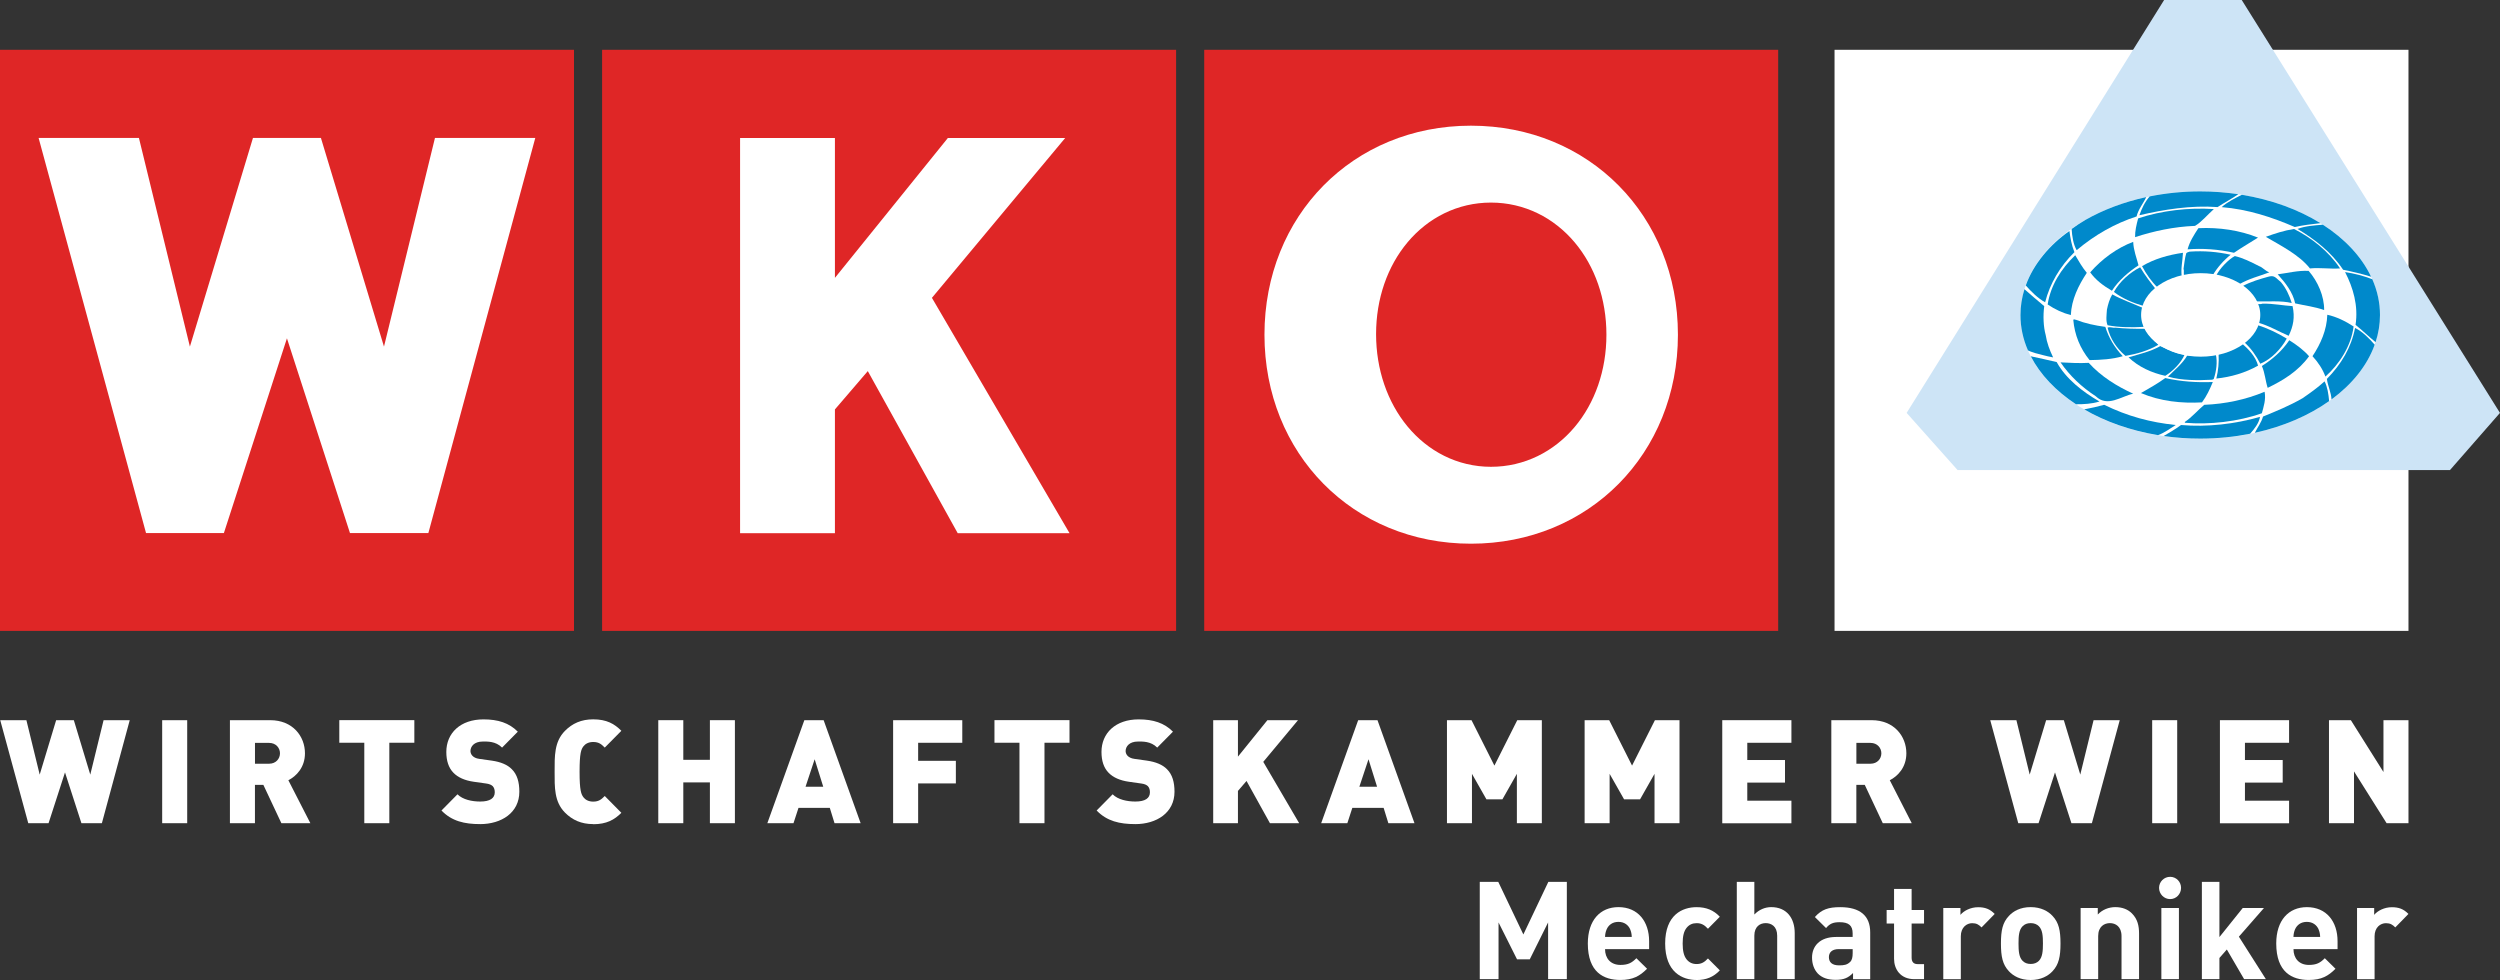 <svg width="125" height="49" viewBox="0 0 125 49" fill="none" xmlns="http://www.w3.org/2000/svg">
<rect x="0" y="0" width="125" height="49" fill="#333333" stroke="none"/>
<g clip-path="url(#clip0_53_1199)">
<path d="M60.211 2.49H88.909V31.544H60.211V2.49Z" fill="#DF2626"/>
<path d="M30.105 2.49H58.805V31.544H30.105V2.49Z" fill="#DF2626"/>
<path d="M53.477 26.659L46.596 14.892L53.258 6.901H47.392L41.746 13.893V6.901H37.004V26.659H41.746V20.471L43.39 18.555L47.885 26.659H53.477Z" fill="white"/>
<path d="M0 2.49H28.7V31.544H0V2.49Z" fill="#DF2626"/>
<path d="M26.764 6.897H21.748L19.199 17.331L16.046 6.897H12.648L9.495 17.331L6.946 6.897H1.93L7.302 26.654H11.194L14.347 16.916L17.499 26.654H21.418L26.764 6.897Z" fill="white"/>
<path d="M91.727 2.49H120.424V31.544H91.727V2.49Z" fill="white"/>
<path d="M73.547 6.284C79.449 6.284 83.896 10.786 83.896 16.735C83.896 22.683 79.447 27.185 73.547 27.185C67.648 27.185 63.223 22.681 63.223 16.735C63.223 10.788 67.644 6.284 73.547 6.284ZM73.547 22.07C76.1 22.07 78.05 19.763 78.05 16.735C78.05 13.706 76.1 11.399 73.547 11.399C70.995 11.399 69.073 13.706 69.073 16.706C69.073 19.707 70.995 22.07 73.547 22.07Z" fill="white"/>
<path d="M74.549 22.07C77.102 22.07 79.051 19.763 79.051 16.735C79.051 13.706 77.102 11.399 74.549 11.399C71.996 11.399 70.074 13.706 70.074 16.706C70.074 19.707 71.996 22.07 74.549 22.07Z" fill="#DF2626" stroke="#DF2626" stroke-width="2.54" stroke-miterlimit="3.86"/>
<path d="M112.087 0H108.206L95.332 20.645L97.879 23.503H122.499L124.998 20.645L112.087 0Z" fill="#CDE4F6"/>
<path d="M110.008 21.932C114.971 21.932 118.993 19.165 118.993 15.752C118.993 12.339 114.971 9.572 110.008 9.572C105.046 9.572 101.023 12.339 101.023 15.752C101.023 19.165 105.046 21.932 110.008 21.932Z" fill="white"/>
<path d="M103.471 11.548C103.518 11.907 103.584 12.273 103.721 12.609C103.004 13.31 102.496 14.174 102.256 15.113C101.893 14.916 101.555 14.574 101.289 14.273C101.668 13.206 102.506 12.219 103.473 11.55L103.471 11.548Z" fill="#0089CB"/>
<path d="M103.761 12.761C103.929 13.047 104.116 13.372 104.34 13.642C103.921 14.277 103.574 14.978 103.542 15.754C103.147 15.655 102.744 15.469 102.383 15.223C102.528 14.271 103.052 13.447 103.761 12.761Z" fill="#0089CB"/>
<path d="M103.027 18.119C103.51 18.143 103.952 18.168 104.437 18.143C105.056 18.829 105.854 19.317 106.66 19.685C106.049 19.816 105.372 20.384 104.782 19.808C104.089 19.357 103.494 18.797 103.027 18.119Z" fill="#0089CB"/>
<path d="M103.801 15.991C104.26 16.17 104.752 16.276 105.266 16.343C105.435 16.889 105.735 17.386 106.138 17.81C105.621 17.964 105.034 17.997 104.478 18.005C104.004 17.418 103.73 16.749 103.664 15.991C103.704 15.943 103.753 15.991 103.801 15.991Z" fill="#0089CB"/>
<path d="M104.51 13.617C105.113 12.932 105.856 12.396 106.66 12.092C106.676 12.516 106.828 12.884 106.926 13.266C106.441 13.583 105.919 14.031 105.596 14.538C105.153 14.277 104.79 14.007 104.508 13.615L104.51 13.617Z" fill="#0089CB"/>
<path d="M105.613 14.719C106.072 14.978 106.612 15.159 107.16 15.404C107.144 15.706 107.094 16.041 107.199 16.343C106.596 16.375 105.951 16.375 105.379 16.262C105.282 16.041 105.331 15.732 105.347 15.479C105.403 15.209 105.476 14.956 105.613 14.721V14.719Z" fill="#0089CB"/>
<path d="M105.766 16.383C106.25 16.431 106.772 16.447 107.257 16.439C107.418 16.733 107.676 17.018 107.918 17.239C107.412 17.532 106.854 17.695 106.274 17.794C105.814 17.402 105.508 16.922 105.379 16.383C105.516 16.325 105.629 16.407 105.766 16.383Z" fill="#0089CB"/>
<path d="M107.008 13.364C107.258 13.78 107.547 14.156 107.821 14.498C107.547 14.685 107.363 15.021 107.202 15.306C106.662 15.151 106.14 14.938 105.695 14.596C105.985 14.074 106.493 13.626 107.009 13.364H107.008Z" fill="#0089CB"/>
<path d="M106.426 17.868C106.966 17.705 107.522 17.583 108.014 17.305C108.409 17.476 108.786 17.681 109.231 17.73C109.054 18.145 108.651 18.553 108.264 18.791C107.587 18.644 106.936 18.351 106.428 17.868H106.426Z" fill="#0089CB"/>
<path d="M106.907 10.919C108.075 10.527 109.436 10.372 110.693 10.454C110.379 10.732 110.066 11.114 109.75 11.294C108.686 11.335 107.68 11.556 106.754 11.857C106.747 11.548 106.826 11.222 106.907 10.921V10.919Z" fill="#0089CB"/>
<path d="M107.047 19.653C107.458 19.416 107.869 19.189 108.264 18.903C109.054 19.082 109.85 19.132 110.64 19.1C110.495 19.458 110.334 19.801 110.1 20.119C109.078 20.175 108.03 20.069 107.047 19.653Z" fill="#0089CB"/>
<path d="M107.102 13.308C107.721 12.94 108.422 12.745 109.148 12.639C109.132 13.047 109.027 13.439 109.091 13.855C108.68 14.009 108.277 14.172 107.892 14.385C107.586 14.1 107.304 13.692 107.102 13.308Z" fill="#0089CB"/>
<path d="M109.365 17.769C109.816 17.81 110.34 17.794 110.791 17.713C110.88 18.121 110.814 18.561 110.693 18.927C110.701 18.985 110.638 18.943 110.622 18.985C109.889 19.026 109.075 19.026 108.398 18.831C108.73 18.497 109.131 18.177 109.365 17.771V17.769Z" fill="#0089CB"/>
<path d="M109.48 12.582C110.22 12.532 110.857 12.59 111.534 12.737C111.205 12.996 110.865 13.372 110.641 13.756C110.156 13.756 109.674 13.756 109.231 13.838C109.15 13.748 109.223 13.561 109.176 13.447C109.215 13.185 109.239 12.908 109.313 12.663C109.36 12.607 109.426 12.607 109.481 12.582H109.48Z" fill="#0089CB"/>
<path d="M109.244 21.095C109.59 20.868 109.889 20.509 110.211 20.241C111.265 20.199 112.297 19.98 113.23 19.588C113.304 19.98 113.183 20.322 113.093 20.663C111.892 21.087 110.467 21.242 109.242 21.138V21.095H109.244Z" fill="#0089CB"/>
<path d="M109.921 11.409C110.951 11.359 111.991 11.513 112.901 11.881C112.513 12.126 112.095 12.37 111.7 12.639C110.904 12.46 110.129 12.41 109.379 12.468C109.484 12.076 109.701 11.742 109.919 11.409H109.921Z" fill="#0089CB"/>
<path d="M111.742 12.803C112.153 12.9 112.532 13.089 112.959 13.308C113.143 13.372 113.257 13.545 113.467 13.617C112.935 13.822 112.484 13.911 111.936 14.228C111.518 13.975 111.275 13.927 110.793 13.812C110.97 13.437 111.42 12.972 111.744 12.802L111.742 12.803Z" fill="#0089CB"/>
<path d="M110.93 17.695C111.333 17.549 111.751 17.45 112.089 17.165C112.428 17.458 112.782 17.826 112.903 18.282C112.266 18.642 111.541 18.853 110.816 18.927C110.914 18.535 110.953 18.127 110.93 17.695Z" fill="#0089CB"/>
<path d="M113.402 13.839C113.734 13.74 113.781 13.895 114.047 14.108C114.297 14.401 114.474 14.777 114.587 15.151C114.055 15.02 113.396 15.087 112.767 15.069C112.598 14.783 112.34 14.514 112.09 14.327C112.548 14.074 113.033 13.945 113.402 13.839Z" fill="#0089CB"/>
<path d="M112.846 16.244C113.37 16.407 113.861 16.644 114.337 16.93C114.055 17.45 113.557 17.965 113.015 18.186C112.814 17.794 112.564 17.428 112.211 17.108C112.451 16.849 112.701 16.562 112.846 16.244Z" fill="#0089CB"/>
<path d="M113.138 15.183C113.678 15.175 114.17 15.281 114.629 15.306C114.75 15.868 114.668 16.3 114.434 16.789C113.928 16.576 113.452 16.282 112.888 16.128C112.896 15.834 112.961 15.498 112.824 15.221C112.945 15.181 113.017 15.229 113.138 15.181V15.183Z" fill="#0089CB"/>
<path d="M113.094 18.3C113.626 17.965 114.1 17.551 114.464 17.012C114.819 17.231 115.188 17.508 115.454 17.812C114.906 18.57 114.14 19.026 113.384 19.393C113.27 19.044 113.247 18.644 113.094 18.302V18.3Z" fill="#0089CB"/>
<path d="M113.291 11.841C113.75 11.676 114.208 11.523 114.701 11.449C115.57 11.889 116.424 12.55 117.003 13.422C116.495 13.455 115.997 13.372 115.497 13.422C114.965 12.745 114.039 12.281 113.289 11.841H113.291Z" fill="#0089CB"/>
<path d="M113.887 13.716C114.363 13.658 114.909 13.513 115.433 13.545C115.892 14.076 116.215 14.809 116.207 15.503C115.723 15.332 115.264 15.284 114.758 15.169C114.645 14.614 114.266 14.134 113.887 13.718V13.716Z" fill="#0089CB"/>
<path d="M116.367 15.738C116.818 15.836 117.269 16.055 117.68 16.324C117.559 17.303 116.955 18.224 116.27 18.828C116.133 18.453 115.909 18.119 115.625 17.809C116.036 17.191 116.342 16.495 116.365 15.738H116.367Z" fill="#0089CB"/>
<path d="M102.655 17.868C102.479 17.5 102.344 17.138 102.284 16.75C102.171 16.343 102.147 15.798 102.211 15.307C101.855 15.004 101.546 14.753 101.222 14.459C101.093 14.877 101.023 15.309 101.023 15.754C101.023 16.367 101.154 16.959 101.397 17.518C101.512 17.584 101.655 17.613 101.768 17.657C102.042 17.721 102.25 17.796 102.653 17.87L102.655 17.868Z" fill="#0089CB"/>
<path d="M102.831 18.103C102.399 18.005 101.966 17.9 101.539 17.814C102.014 18.734 102.796 19.552 103.8 20.213C104.189 20.213 104.578 20.197 104.975 20.075C104.146 19.603 103.292 18.941 102.833 18.101L102.831 18.103Z" fill="#0089CB"/>
<path d="M103.834 12.508C104.753 11.735 105.752 11.172 106.83 10.822C106.907 10.474 107.163 10.177 107.312 9.855C106.189 10.099 105.158 10.491 104.273 10.995C104.037 11.136 103.806 11.284 103.582 11.449C103.606 11.825 103.663 12.207 103.832 12.508H103.834Z" fill="#0089CB"/>
<path d="M105.209 20.24C104.939 20.316 104.493 20.419 104.211 20.469C105.261 21.08 106.52 21.528 107.903 21.757C108.203 21.651 108.541 21.405 108.787 21.251C107.522 21.12 106.371 20.811 105.209 20.24Z" fill="#0089CB"/>
<path d="M110.876 10.356C111.227 10.123 111.596 9.934 111.918 9.711C111.304 9.621 110.667 9.57 110.014 9.57C109.137 9.57 108.287 9.659 107.485 9.82C107.243 10.093 107.088 10.426 106.969 10.762C108.186 10.477 109.555 10.256 110.876 10.354V10.356Z" fill="#0089CB"/>
<path d="M109.053 21.251C108.773 21.456 108.465 21.635 108.184 21.801C108.773 21.886 109.385 21.93 110.012 21.93C110.877 21.93 111.713 21.844 112.505 21.687C112.726 21.438 112.942 21.168 113.002 20.843C111.753 21.203 110.351 21.365 109.055 21.251H109.053Z" fill="#0089CB"/>
<path d="M114.739 11.351C115.154 11.257 115.586 11.208 116.021 11.158C114.923 10.477 113.579 9.982 112.092 9.739C111.745 9.916 111.382 10.089 111.082 10.356C112.396 10.463 113.587 10.855 114.739 11.351Z" fill="#0089CB"/>
<path d="M115.109 19.922C114.481 20.282 113.812 20.559 113.151 20.828C113.07 21.122 112.877 21.367 112.742 21.64C114.17 21.327 115.44 20.776 116.456 20.055C116.425 19.703 116.373 19.347 116.228 19.068C115.883 19.385 115.488 19.663 115.109 19.924V19.922Z" fill="#0089CB"/>
<path d="M117.154 13.487C117.624 13.584 118.095 13.69 118.554 13.837C118.079 12.832 117.239 11.94 116.142 11.234C115.699 11.273 115.278 11.295 114.875 11.447C115.721 11.952 116.574 12.605 117.154 13.485V13.487Z" fill="#0089CB"/>
<path d="M117.753 16.399C117.567 17.37 117.06 18.218 116.344 18.946C116.391 19.299 116.558 19.625 116.576 19.971C117.606 19.213 118.363 18.276 118.734 17.235C118.456 16.918 118.12 16.574 117.753 16.399Z" fill="#0089CB"/>
<path d="M117.778 16.244C118.104 16.503 118.451 16.843 118.779 17.108C118.921 16.672 118.999 16.218 118.999 15.752C118.999 15.129 118.864 14.528 118.614 13.961C118.179 13.794 117.73 13.676 117.254 13.604C117.657 14.385 117.923 15.284 117.778 16.244Z" fill="#0089CB"/>
<path d="M113.014 15.746C113.014 16.899 111.68 17.834 110.034 17.834C108.389 17.834 107.055 16.899 107.055 15.746C107.055 14.592 108.389 13.658 110.034 13.658C111.68 13.658 113.014 14.592 113.014 15.746Z" fill="white"/>
<path d="M5.094 41.16H4.071L3.25 38.62L2.428 41.16H1.413L0.012 36.01H1.32L1.985 38.731L2.807 36.01H3.692L4.514 38.731L5.179 36.01H6.487L5.094 41.16Z" fill="white"/>
<path d="M8.109 41.16V36.01H9.36V41.16H8.109Z" fill="white"/>
<path d="M14.069 41.16L13.168 39.243H12.747V41.16H11.496V36.009H13.511C14.641 36.009 15.248 36.819 15.248 37.665C15.248 38.367 14.819 38.809 14.418 39.012L15.518 41.16H14.067H14.069ZM13.456 37.145H12.749V38.186H13.456C13.799 38.186 13.999 37.932 13.999 37.665C13.999 37.398 13.799 37.145 13.456 37.145Z" fill="white"/>
<path d="M19.466 37.137V41.16H18.215V37.137H16.965V36.007H20.717V37.137H19.466Z" fill="white"/>
<path d="M24.004 41.205C23.226 41.205 22.588 41.06 22.074 40.525L22.874 39.715C23.138 39.983 23.603 40.077 24.01 40.077C24.502 40.077 24.738 39.91 24.738 39.615C24.738 39.492 24.71 39.39 24.639 39.311C24.576 39.247 24.468 39.195 24.304 39.175L23.688 39.088C23.238 39.024 22.894 38.871 22.666 38.632C22.43 38.387 22.316 38.039 22.316 37.597C22.316 36.657 23.017 35.969 24.174 35.969C24.903 35.969 25.453 36.144 25.89 36.584L25.104 37.38C24.782 37.054 24.361 37.077 24.139 37.077C23.702 37.077 23.523 37.33 23.523 37.553C23.523 37.617 23.545 37.712 23.623 37.792C23.686 37.856 23.793 37.923 23.972 37.945L24.587 38.031C25.044 38.096 25.374 38.24 25.588 38.457C25.86 38.724 25.967 39.108 25.967 39.587C25.967 40.636 25.074 41.206 24.002 41.206L24.004 41.205Z" fill="white"/>
<path d="M29.66 41.205C29.067 41.205 28.616 41.002 28.245 40.626C27.709 40.083 27.731 39.36 27.731 38.586C27.731 37.812 27.709 37.089 28.245 36.546C28.616 36.17 29.067 35.967 29.66 35.967C30.331 35.967 30.724 36.192 31.068 36.54L30.238 37.38C30.073 37.213 29.944 37.099 29.658 37.099C29.43 37.099 29.265 37.193 29.172 37.316C29.057 37.468 28.979 37.649 28.979 38.59C28.979 39.53 29.059 39.711 29.172 39.864C29.265 39.987 29.43 40.081 29.658 40.081C29.944 40.081 30.073 39.965 30.238 39.8L31.068 40.64C30.724 40.987 30.331 41.211 29.66 41.211V41.205Z" fill="white"/>
<path d="M35.495 41.16V39.12H34.165V41.16H32.914V36.009H34.165V37.991H35.495V36.009H36.745V41.16H35.495Z" fill="white"/>
<path d="M41.726 41.16L41.49 40.393H39.925L39.675 41.16H38.367L40.217 36.01H41.182L43.032 41.16H41.724H41.726ZM40.733 37.963L40.277 39.337H41.162L40.733 37.963Z" fill="white"/>
<path d="M45.907 37.137V38.041H47.793V39.171H45.907V41.16H44.656V36.01H48.114V37.139H45.907V37.137Z" fill="white"/>
<path d="M52.224 37.137V41.16H50.973V37.137H49.723V36.007H53.475V37.137H52.224Z" fill="white"/>
<path d="M56.762 41.205C55.983 41.205 55.346 41.06 54.832 40.525L55.632 39.715C55.896 39.983 56.361 40.077 56.768 40.077C57.26 40.077 57.496 39.91 57.496 39.615C57.496 39.492 57.468 39.39 57.397 39.311C57.333 39.247 57.226 39.195 57.061 39.175L56.446 39.088C55.995 39.024 55.652 38.871 55.424 38.632C55.187 38.387 55.074 38.039 55.074 37.597C55.074 36.657 55.775 35.969 56.932 35.969C57.661 35.969 58.211 36.144 58.648 36.584L57.861 37.38C57.54 37.054 57.119 37.077 56.897 37.077C56.46 37.077 56.281 37.33 56.281 37.553C56.281 37.617 56.303 37.712 56.38 37.792C56.444 37.856 56.551 37.923 56.73 37.945L57.345 38.031C57.802 38.096 58.131 38.24 58.346 38.457C58.618 38.725 58.725 39.108 58.725 39.587C58.725 40.636 57.832 41.206 56.76 41.206L56.762 41.205Z" fill="white"/>
<path d="M63.497 41.16L62.326 39.048L61.897 39.546V41.16H60.66V36.009H61.897V37.832L63.37 36.009H64.9L63.163 38.093L64.958 41.16H63.501H63.497Z" fill="white"/>
<path d="M69.418 41.16L69.181 40.392H67.617L67.367 41.16H66.059L67.909 36.009H68.874L70.724 41.16H69.415H69.418ZM68.425 37.963L67.968 39.337H68.854L68.425 37.963Z" fill="white"/>
<path d="M75.844 41.16V38.692L75.121 39.966H74.321L73.598 38.692V41.16H72.348V36.009H73.576L74.72 38.28L75.863 36.009H77.092V41.16H75.842H75.844Z" fill="white"/>
<path d="M82.726 41.16V38.692L82.004 39.966H81.204L80.481 38.692V41.16H79.231V36.009H80.459L81.603 38.28L82.746 36.009H83.975V41.16H82.724H82.726Z" fill="white"/>
<path d="M86.113 41.16V36.009H89.571V37.139H87.364V38.001H89.25V39.13H87.364V40.035H89.571V41.164H86.113V41.16Z" fill="white"/>
<path d="M94.139 41.16L93.238 39.243H92.817V41.16H91.566V36.009H93.581C94.711 36.009 95.318 36.819 95.318 37.665C95.318 38.367 94.89 38.809 94.489 39.012L95.588 41.16H94.137H94.139ZM93.526 37.145H92.819V38.186H93.526C93.869 38.186 94.068 37.932 94.068 37.665C94.068 37.398 93.867 37.145 93.526 37.145Z" fill="white"/>
<path d="M104.594 41.16H103.571L102.75 38.62L101.928 41.16H100.913L99.512 36.009H100.82L101.485 38.73L102.307 36.009H103.192L104.014 38.73L104.679 36.009H105.987L104.594 41.16Z" fill="white"/>
<path d="M107.609 41.16V36.009H108.86V41.16H107.609Z" fill="white"/>
<path d="M110.996 41.16V36.009H114.454V37.139H112.247V38.001H114.135V39.13H112.247V40.035H114.454V41.164H110.996V41.16Z" fill="white"/>
<path d="M119.33 41.16L117.7 38.57V41.16H116.449V36.009H117.543L119.173 38.6V36.009H120.424V41.16H119.33Z" fill="white"/>
<path d="M77.405 48.958V46.122L76.488 47.967H75.852L74.927 46.122V48.958H73.988V44.093H74.913L76.168 46.723L77.417 44.093H78.342V48.958H77.403H77.405Z" fill="white"/>
<path d="M80.252 47.455C80.252 47.913 80.528 48.246 81.022 48.246C81.408 48.246 81.596 48.138 81.819 47.911L82.353 48.437C81.995 48.799 81.65 48.998 81.016 48.998C80.187 48.998 79.391 48.616 79.391 47.173C79.391 46.012 80.012 45.356 80.923 45.356C81.902 45.356 82.456 46.08 82.456 47.059V47.455H80.256H80.252ZM81.509 46.464C81.413 46.253 81.219 46.094 80.921 46.094C80.623 46.094 80.429 46.251 80.334 46.464C80.28 46.594 80.26 46.689 80.252 46.846H81.588C81.582 46.689 81.56 46.592 81.507 46.464H81.509Z" fill="white"/>
<path d="M84.83 49C84.127 49 83.258 48.618 83.258 47.175C83.258 45.732 84.129 45.358 84.83 45.358C85.316 45.358 85.68 45.509 85.991 45.837L85.398 46.438C85.215 46.239 85.06 46.158 84.83 46.158C84.622 46.158 84.459 46.233 84.33 46.391C84.195 46.562 84.133 46.801 84.133 47.177C84.133 47.553 84.195 47.798 84.33 47.969C84.459 48.126 84.62 48.202 84.83 48.202C85.06 48.202 85.215 48.12 85.398 47.923L85.991 48.518C85.682 48.845 85.316 49.002 84.83 49.002V49Z" fill="white"/>
<path d="M88.859 48.958V46.785C88.859 46.313 88.561 46.156 88.285 46.156C88.009 46.156 87.717 46.321 87.717 46.785V48.958H86.84V44.092H87.717V45.726C87.954 45.481 88.251 45.356 88.561 45.356C89.331 45.356 89.736 45.903 89.736 46.655V48.958H88.859Z" fill="white"/>
<path d="M92.652 48.958V48.65C92.416 48.889 92.194 48.992 91.789 48.992C91.384 48.992 91.1 48.889 90.891 48.678C90.703 48.479 90.602 48.194 90.602 47.879C90.602 47.312 90.987 46.848 91.803 46.848H92.632V46.671C92.632 46.281 92.444 46.11 91.977 46.11C91.64 46.11 91.485 46.192 91.302 46.403L90.743 45.851C91.086 45.469 91.423 45.358 92.011 45.358C92.996 45.358 93.51 45.782 93.51 46.617V48.96H92.652V48.958ZM92.632 47.455H91.938C91.62 47.455 91.445 47.605 91.445 47.858C91.445 48.112 91.608 48.268 91.951 48.268C92.194 48.268 92.35 48.248 92.505 48.098C92.601 48.009 92.634 47.864 92.634 47.647V47.456L92.632 47.455Z" fill="white"/>
<path d="M95.722 48.958C95.007 48.958 94.703 48.446 94.703 47.939V46.177H94.332V45.499H94.703V44.446H95.581V45.499H96.202V46.177H95.581V47.885C95.581 48.09 95.676 48.206 95.884 48.206H96.202V48.958H95.724H95.722Z" fill="white"/>
<path d="M99.076 46.37C98.941 46.233 98.826 46.159 98.609 46.159C98.339 46.159 98.041 46.364 98.041 46.814V48.96H97.164V45.401H98.022V45.743C98.19 45.538 98.528 45.361 98.905 45.361C99.249 45.361 99.493 45.449 99.735 45.697L99.074 46.374L99.076 46.37Z" fill="white"/>
<path d="M102.626 48.562C102.409 48.795 102.052 49 101.532 49C101.012 49 100.66 48.795 100.446 48.562C100.128 48.226 100.047 47.824 100.047 47.175C100.047 46.526 100.128 46.13 100.446 45.795C100.662 45.561 101.014 45.356 101.532 45.356C102.05 45.356 102.409 45.561 102.626 45.795C102.943 46.13 103.025 46.532 103.025 47.175C103.025 47.818 102.943 48.228 102.626 48.562ZM101.945 46.313C101.843 46.211 101.708 46.156 101.534 46.156C101.359 46.156 101.23 46.211 101.129 46.313C100.946 46.498 100.926 46.805 100.926 47.173C100.926 47.541 100.946 47.856 101.129 48.041C101.23 48.144 101.359 48.198 101.534 48.198C101.708 48.198 101.843 48.144 101.945 48.041C102.127 47.856 102.147 47.543 102.147 47.173C102.147 46.803 102.127 46.496 101.945 46.313Z" fill="white"/>
<path d="M106.076 48.958V46.805C106.076 46.321 105.772 46.156 105.496 46.156C105.22 46.156 104.909 46.321 104.909 46.805V48.958H104.031V45.399H104.889V45.726C105.119 45.481 105.443 45.356 105.766 45.356C106.118 45.356 106.402 45.473 106.596 45.67C106.88 45.957 106.953 46.291 106.953 46.681V48.956H106.076V48.958Z" fill="white"/>
<path d="M108.507 44.955C108.203 44.955 107.953 44.702 107.953 44.394C107.953 44.087 108.203 43.841 108.507 43.841C108.811 43.841 109.053 44.087 109.053 44.394C109.053 44.702 108.811 44.955 108.507 44.955ZM108.068 48.958V45.399H108.946V48.958H108.068Z" fill="white"/>
<path d="M112.206 48.958L111.342 47.475L110.971 47.899V48.958H110.094V44.092H110.971V46.854L112.138 45.399H113.199L111.944 46.834L113.294 48.958H112.208H112.206Z" fill="white"/>
<path d="M114.674 47.455C114.674 47.913 114.95 48.246 115.444 48.246C115.829 48.246 116.018 48.138 116.24 47.911L116.774 48.438C116.417 48.799 116.072 48.998 115.438 48.998C114.609 48.998 113.812 48.616 113.812 47.173C113.812 46.012 114.434 45.357 115.345 45.357C116.324 45.357 116.878 46.08 116.878 47.059V47.455H114.678H114.674ZM115.929 46.464C115.833 46.253 115.639 46.094 115.341 46.094C115.043 46.094 114.849 46.251 114.753 46.464C114.7 46.595 114.68 46.689 114.672 46.846H116.008C116.002 46.689 115.98 46.593 115.927 46.464H115.929Z" fill="white"/>
<path d="M119.763 46.37C119.628 46.233 119.513 46.159 119.297 46.159C119.027 46.159 118.729 46.364 118.729 46.814V48.96H117.852V45.401H118.709V45.743C118.878 45.538 119.215 45.361 119.593 45.361C119.936 45.361 120.18 45.449 120.422 45.697L119.761 46.374L119.763 46.37Z" fill="white"/>
</g>
<defs>
<clipPath id="clip0_53_1199">
<rect width="125" height="49" fill="white"/>
</clipPath>
</defs>
</svg>
